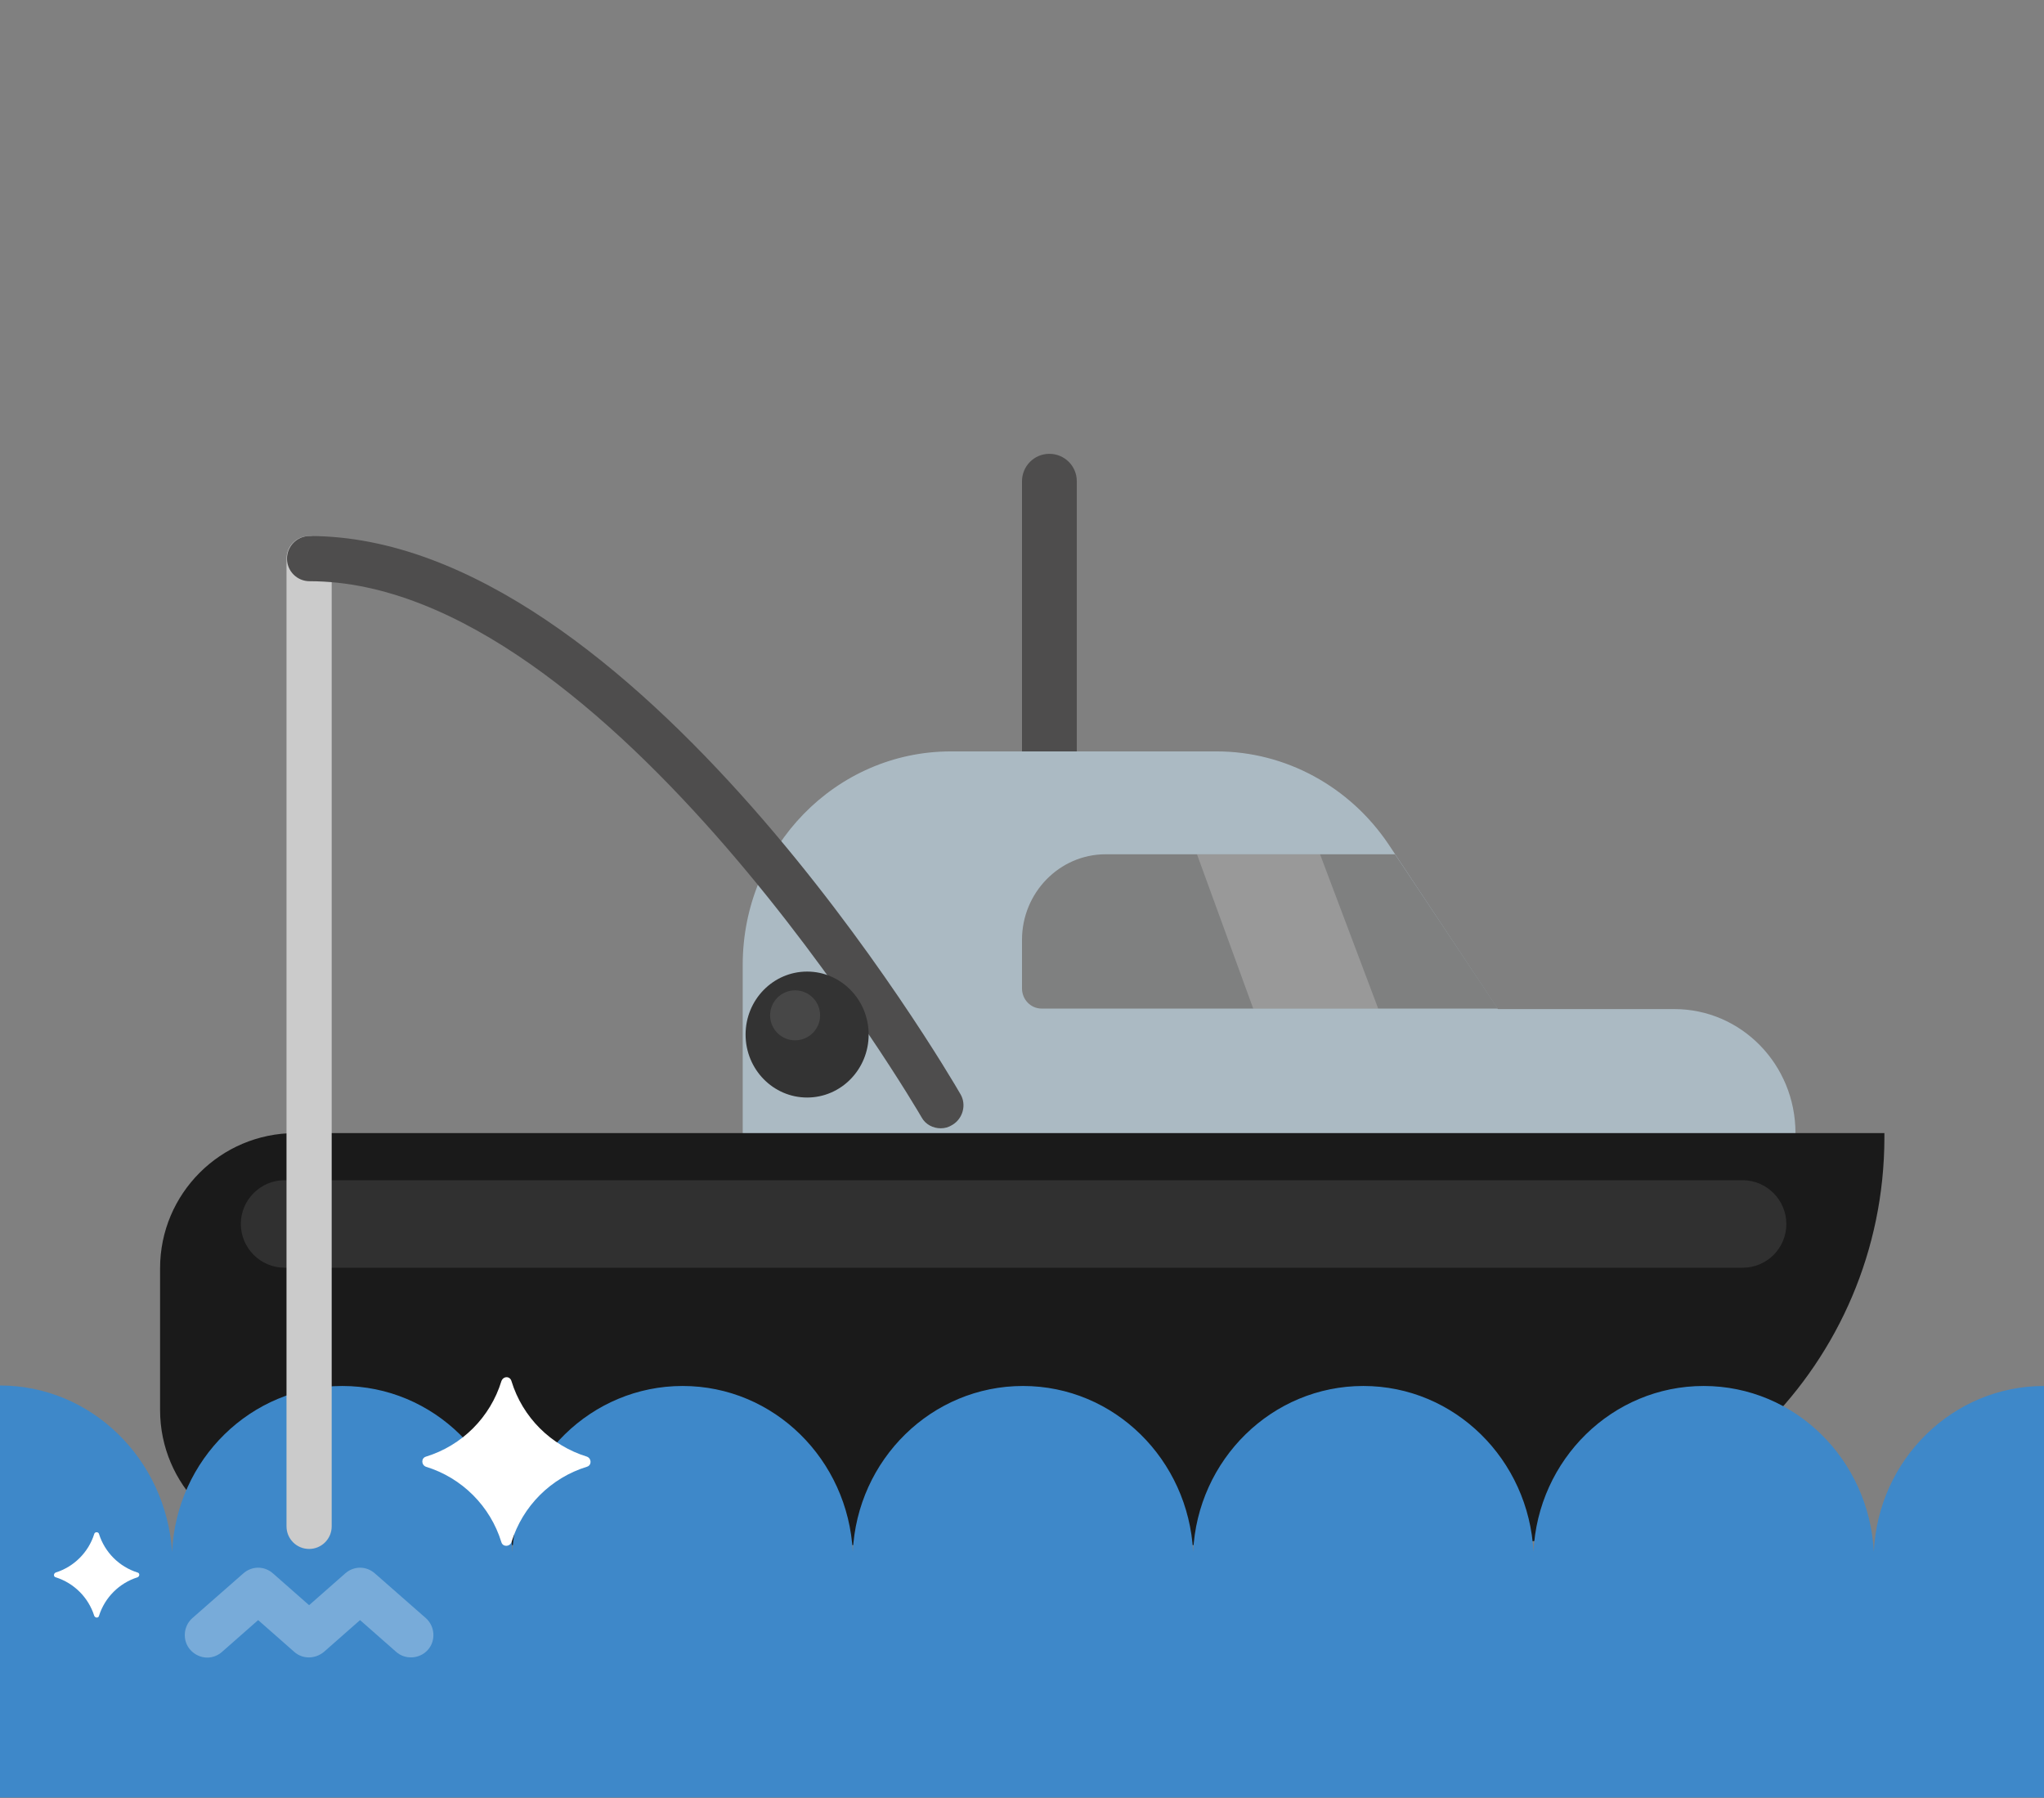 <?xml version="1.0" encoding="utf-8"?>
<!-- Generator: Adobe Illustrator 26.5.2, SVG Export Plug-In . SVG Version: 6.00 Build 0)  -->
<svg version="1.1" id="레이어_1" xmlns="http://www.w3.org/2000/svg" xmlns:xlink="http://www.w3.org/1999/xlink" x="0px"
	 y="0px" width="42.52px" height="37.4px" viewBox="0 0 42.52 37.4" style="enable-background:new 0 0 42.52 37.4;"
	 xml:space="preserve">
<rect x="0" y="0" width="42.52" height="37.4" fill="#808080" stroke="none"/>
<style type="text/css">
	.st0{fill:#4E4D4D;}
	.st1{fill:#ABBAC3;}
	.st2{fill:#1A1A1A;}
	.st3{opacity:0.1;fill:#FFFFFF;}
	.st4{fill:#7F8080;}
	.st5{fill:#3E88C9;}
	.st6{fill:#FFFFFF;}
	.st7{opacity:0.3;fill:#FFFFFF;}
	.st8{fill:#CBCBCB;}
	.st9{fill:#333333;}
	.st10{opacity:0.2;fill:#FFFFFF;}
	.st11{display:none;}
	.st12{display:inline;}
	.st13{fill:#F28F1B;}
	.st14{fill:#52607E;}
	.st15{fill:#F5B91B;}
	.st16{opacity:0.2;fill:#784B21;}
	.st17{fill:#0C0C0C;}
	.st18{fill:#8E9EB0;}
	.st19{opacity:0.4;fill:#52607E;}
	.st20{opacity:0.05;fill:#FFFFFF;}
	.st21{fill:none;stroke:#CBCBCB;stroke-width:0.559;stroke-linecap:round;stroke-linejoin:round;stroke-miterlimit:10;}
	.st22{display:inline;fill:#F5B91B;}
	.st23{display:inline;fill:#FFFFFF;}
	.st24{display:inline;fill:#1A1A1A;}
	.st25{display:inline;fill:#3E88C9;}
	.st26{display:inline;opacity:0.3;fill:#FFFFFF;}
	.st27{display:inline;fill:#F7BA7F;}
	.st28{display:inline;opacity:0.1;fill:#1A1A1A;}
	.st29{display:inline;fill:#333333;}
	.st30{display:inline;fill:#7F8080;}
	.st31{display:inline;fill:#794A21;}
	.st32{display:inline;fill:#CBCBCB;}
	.st33{display:inline;opacity:0.1;fill:#FFFFFF;}
	.st34{display:inline;fill:#ABBAC3;}
	.st35{display:inline;opacity:0.2;fill:#FFFFFF;}
	.st36{display:inline;fill:#8E9EB0;}
	.st37{display:inline;fill:#F6CC40;}
	.st38{display:inline;opacity:0.1;}
	.st39{display:inline;fill:#9AC1E2;}
	.st40{opacity:0.1;fill:#1A1A1A;}
	.st41{display:inline;opacity:0.2;}
</style>
<g>
	<path class="st0" d="M21.83,17.45L21.83,17.45c-0.31,0-0.57-0.25-0.57-0.57v-6.87c0-0.31,0.25-0.57,0.57-0.57h0
		c0.31,0,0.57,0.25,0.57,0.57v6.87C22.4,17.2,22.14,17.45,21.83,17.45z"/>
	<path class="st1" d="M37.35,23.57c0-1.43-1.13-2.58-2.52-2.58h-3.67l-2.27-3.42c-0.81-1.21-2.15-1.94-3.58-1.94h-5.53
		c-2.39,0-4.33,1.99-4.33,4.44v3.58c0,2.45,1.94,4.44,4.33,4.44h7.91c2.57,0,4.36-2.18,4.33-4.51H37.35z"/>
	<path class="st2" d="M30.72,32.14H6.14c-1.55,0-2.81-1.26-2.81-2.81v-2.95c0-1.55,1.26-2.81,2.81-2.81h33.06v0.1
		C39.19,28.35,35.4,32.14,30.72,32.14z"/>
	<path class="st3" d="M36.25,26.37H5.92c-0.5,0-0.91-0.41-0.91-0.91v0c0-0.5,0.41-0.91,0.91-0.91h30.33c0.5,0,0.91,0.41,0.91,0.91v0
		C37.16,25.97,36.75,26.37,36.25,26.37z"/>
	<path class="st4" d="M29.02,17.77H23c-0.96,0-1.74,0.8-1.74,1.78v1.01c0,0.23,0.18,0.42,0.41,0.42h9.49L29.02,17.77z"/>
	<path class="st5" d="M42.52,37.4v-8.57c-1.9,0-3.45,1.53-3.54,3.45c-0.1-1.92-1.64-3.45-3.54-3.45c-1.9,0-3.45,1.53-3.54,3.45
		c-0.1-1.92-1.64-3.45-3.54-3.45c-1.9,0-3.45,1.53-3.54,3.45c-0.1-1.92-1.64-3.45-3.54-3.45c-1.9,0-3.45,1.53-3.54,3.45
		c-0.1-1.92-1.64-3.45-3.54-3.45h0c-1.9,0-3.45,1.53-3.54,3.45c-0.1-1.92-1.64-3.45-3.54-3.45s-3.45,1.53-3.54,3.45
		C3.45,30.35,1.9,28.82,0,28.82h0v8.57H42.52z"/>
	<g>
		<path class="st6" d="M10.43,28.73c-0.23,0.75-0.82,1.34-1.57,1.57c-0.1,0.03-0.1,0.17,0,0.21c0.75,0.23,1.34,0.82,1.57,1.57
			c0.03,0.1,0.17,0.1,0.21,0c0.23-0.75,0.82-1.34,1.57-1.57c0.1-0.03,0.1-0.17,0-0.21c-0.75-0.23-1.34-0.82-1.57-1.57
			C10.61,28.62,10.47,28.62,10.43,28.73z"/>
		<path class="st6" d="M1.96,31.91c-0.12,0.38-0.42,0.68-0.8,0.8c-0.05,0.02-0.05,0.09,0,0.1c0.38,0.12,0.68,0.42,0.8,0.8
			c0.02,0.05,0.09,0.05,0.1,0c0.12-0.38,0.42-0.68,0.8-0.8c0.05-0.02,0.05-0.09,0-0.1c-0.38-0.12-0.68-0.42-0.8-0.8
			C2.05,31.86,1.97,31.86,1.96,31.91z"/>
	</g>
	<path class="st7" d="M8.86,33.66L7.8,32.73c-0.18-0.16-0.44-0.16-0.62,0l-0.75,0.66l-0.75-0.66c-0.18-0.16-0.44-0.16-0.62,0
		L4,33.66c-0.19,0.17-0.21,0.47-0.04,0.66c0.09,0.1,0.22,0.16,0.35,0.16c0.11,0,0.22-0.04,0.31-0.12l0.75-0.66l0.75,0.66
		c0.18,0.16,0.44,0.15,0.62,0l0.75-0.66l0.75,0.66c0.19,0.17,0.49,0.15,0.66-0.04C9.07,34.13,9.05,33.83,8.86,33.66z"/>
	<g>
		<path class="st8" d="M6.43,32.22c-0.26,0-0.47-0.21-0.47-0.47V11.62c0-0.26,0.21-0.47,0.47-0.47c0.26,0,0.47,0.21,0.47,0.47v20.13
			C6.9,32.01,6.69,32.22,6.43,32.22z"/>
	</g>
	<g>
		<path class="st0" d="M19.57,23.47c-0.16,0-0.32-0.08-0.4-0.23c-0.06-0.11-6.53-11.15-12.73-11.15c-0.26,0-0.47-0.21-0.47-0.47
			c0-0.26,0.21-0.47,0.47-0.47c6.74,0,13.27,11.14,13.54,11.61c0.13,0.22,0.05,0.51-0.17,0.64C19.73,23.45,19.65,23.47,19.57,23.47z
			"/>
	</g>
	<ellipse class="st9" cx="16.79" cy="21.52" rx="1.28" ry="1.31"/>
	<circle class="st3" cx="16.54" cy="21.12" r="0.52"/>
	<polygon class="st10" points="28.67,20.98 26.07,20.98 24.9,17.77 27.46,17.77 	"/>
</g>
<g class="st11">
	<g class="st12">
		<g>
			<ellipse transform="matrix(0.383 -0.924 0.924 0.383 -3.747 35.265)" class="st13" cx="24.51" cy="20.44" rx="3" ry="1.59"/>
			
				<ellipse transform="matrix(0.383 -0.924 0.924 0.383 -5.951 31.501)" class="st14" cx="20.59" cy="20.2" rx="2.15" ry="1.51"/>
			<path class="st15" d="M19.17,21.45c1.41-2.3,5.14-5.66,6.99-7.26c0.39-0.33,0.87-0.03,0.75,0.46c-0.59,2.38-1.89,7.23-3.3,9.53
				c-1.9,3.11-4.74,4.83-5.67,4.27S17.27,24.56,19.17,21.45z"/>
			<path class="st16" d="M26.91,14.64c0-0.01,0.02-0.08,0.02-0.09c-0.1-0.09-0.23-0.11-0.36-0.2c0,0-2.08,6.63-3.81,8.77
				c-1.73,2.14,1.72-1.19,2.66-3.22C26.06,17.97,26.59,15.94,26.91,14.64z"/>
			<path class="st15" d="M27.29,13.19c-1.1-0.67-1.94-1.57-2.46-2.53c-0.05-0.09-0.19-0.06-0.2,0.04c-0.07,1.43,0.63,2.85,1.94,3.65
				s2.89,0.77,4.14,0.07c0.09-0.05,0.06-0.2-0.05-0.2C29.57,14.2,28.38,13.86,27.29,13.19z"/>
			<path class="st1" d="M20.58,24.14c-0.77-0.47-1.64-0.66-2.45-0.59c-0.92,2.36-0.91,4.45-0.19,4.89s2.58-0.5,4.27-2.39
				C21.91,25.29,21.36,24.61,20.58,24.14z"/>
			<circle class="st6" cx="20.69" cy="25.81" r="0.63"/>
			<circle class="st17" cx="20.69" cy="25.81" r="0.45"/>
		</g>
		<g>
			
				<ellipse transform="matrix(0.915 -0.404 0.404 0.915 -7.391 9.078)" class="st14" cx="17.82" cy="22.06" rx="1.59" ry="3"/>
			
				<ellipse transform="matrix(0.915 -0.404 0.404 0.915 -6.067 10.011)" class="st14" cx="20.7" cy="19.39" rx="1.51" ry="2.15"/>
			<path class="st18" d="M20.78,17.5c0.69,2.6,0.55,7.62,0.43,10.07c-0.03,0.51-0.58,0.66-0.85,0.23c-1.32-2.07-3.92-6.36-4.61-8.96
				c-0.93-3.52-0.22-6.77,0.83-7.05C17.63,11.51,19.85,13.98,20.78,17.5z"/>
			<path class="st18" d="M21.15,29.07c1.25-0.33,2.48-0.32,3.52-0.03c0.1,0.03,0.18-0.1,0.11-0.17c-0.99-1.04-2.5-1.52-3.98-1.12
				s-2.56,1.56-2.9,2.95c-0.03,0.1,0.1,0.18,0.18,0.1C18.84,30.02,19.9,29.4,21.15,29.07z"/>
			<path class="st1" d="M17.87,16.66c0.88-0.23,1.61-0.73,2.12-1.36c-1.08-2.29-2.59-3.73-3.41-3.52C15.76,12,15.15,14,15.35,16.53
				C16.11,16.83,16.99,16.9,17.87,16.66z"/>
			<circle class="st6" cx="16.57" cy="15.59" r="0.63"/>
			<circle class="st17" cx="16.57" cy="15.59" r="0.45"/>
			<path class="st19" d="M17.87,16.66c-0.88,0.23-1.76,0.16-2.51-0.14c-0.05-0.68-0.05-1.33,0-1.91l0,0
				c-0.09,0.97-0.04,2.12,0.19,3.34c3.38-0.27,4.44-2.65,4.44-2.65C19.48,15.94,18.74,16.43,17.87,16.66z"/>
		</g>
		<path class="st2" d="M27.24,20.72H15.04l0.66,9.71h0c0.03,0.43,2.45,0.78,5.43,0.78c2.99,0,5.41-0.35,5.43-0.78h0L27.24,20.72z"/>
		<path class="st20" d="M23.52,20.72h-0.56c-0.04,0.83-0.2,1.7-0.49,2.54c-0.51,1.52-1.34,2.84-2.35,3.69
			c-0.96,0.82-1.96,1.12-2.81,0.83c-0.85-0.28-1.46-1.12-1.74-2.36c-0.28-1.29-0.16-2.83,0.35-4.36c0.05-0.14-0.03-0.3-0.17-0.35
			h-0.19c-0.08,0.03-0.15,0.09-0.17,0.17c-0.11,0.34-0.2,0.67-0.28,1.01l0.33,4.83c0.39,0.79,0.97,1.34,1.69,1.58
			c0.27,0.09,0.55,0.13,0.83,0.13c0.82,0,1.69-0.37,2.51-1.07c1.08-0.92,1.97-2.32,2.51-3.94C23.31,22.53,23.48,21.6,23.52,20.72z"
			/>
		<path class="st3" d="M17.91,21.01l-1.97,0l0.64,9.42h0c0.03,0.43,2.45,0.78,5.43,0.78c0.29,0,0.56,0,0.84-0.01v-0.75
			C22.85,25.32,17.91,21.01,17.91,21.01z"/>
		<path class="st4" d="M27.44,21.01H14.56c-0.16,0-0.28-0.13-0.28-0.28v-0.87c0-0.16,0.13-0.28,0.28-0.28h12.88
			c0.16,0,0.28,0.13,0.28,0.28v0.87C27.72,20.88,27.6,21.01,27.44,21.01z"/>
		<path class="st21" d="M22.76,20.29c-0.08,0.97-0.35,2.03-0.83,3.08c-1.41,3.12-4.08,4.97-5.95,4.12s-2.25-4.07-0.84-7.19"/>
		<rect x="17.14" y="19.57" class="st10" width="2.77" height="1.44"/>
	</g>
	<path class="st22" d="M25.56,23.85c-0.09,0.3-0.32,0.53-0.62,0.62c-0.04,0.01-0.04,0.07,0,0.08c0.3,0.09,0.53,0.32,0.62,0.62
		c0.01,0.04,0.07,0.04,0.08,0c0.09-0.3,0.32-0.53,0.62-0.62c0.04-0.01,0.04-0.07,0-0.08c-0.3-0.09-0.53-0.32-0.62-0.62
		C25.63,23.81,25.58,23.81,25.56,23.85z"/>
	<path class="st22" d="M22.44,25.26c-0.14,0.45-0.49,0.8-0.94,0.94c-0.06,0.02-0.06,0.1,0,0.12c0.45,0.14,0.8,0.49,0.94,0.94
		c0.02,0.06,0.1,0.06,0.12,0c0.14-0.45,0.49-0.8,0.94-0.94c0.06-0.02,0.06-0.1,0-0.12c-0.45-0.14-0.8-0.49-0.94-0.94
		C22.54,25.2,22.46,25.2,22.44,25.26z"/>
	<path class="st23" d="M24.6,26.97c-0.07,0.23-0.25,0.41-0.48,0.48c-0.03,0.01-0.03,0.05,0,0.06c0.23,0.07,0.41,0.25,0.48,0.48
		c0.01,0.03,0.05,0.03,0.06,0c0.07-0.23,0.25-0.41,0.48-0.48c0.03-0.01,0.03-0.05,0-0.06c-0.23-0.07-0.41-0.25-0.48-0.48
		C24.65,26.94,24.6,26.94,24.6,26.97z"/>
</g>
<g class="st11">
	<path class="st24" d="M16.57,24.22H14.8c-0.91,0-1.64-0.74-1.64-1.64v-4.62c0-0.91,0.74-1.64,1.64-1.64h1.78
		c0.91,0,1.64,0.74,1.64,1.64v4.62C18.22,23.49,17.48,24.22,16.57,24.22z"/>
	<g class="st12">
		<path class="st4" d="M13.15,17.96v1.15c0,0.01,0,0.02,0,0.03h1.64v-2.82C13.89,16.32,13.15,17.05,13.15,17.96z"/>
		<path class="st4" d="M16.57,16.32v7.91h1.64c0-0.01,0-5.1,0-5.11v-1.15C18.22,17.05,17.48,16.32,16.57,16.32z"/>
	</g>
	<g class="st12">
		<path class="st2" d="M15.11,27.93h12.3c1.96,0,3.62-1.26,4.22-3.01H10.89C11.49,26.67,13.15,27.93,15.11,27.93z"/>
		<path class="st1" d="M31.89,22.03c0-0.31-0.03-0.61-0.09-0.9c-0.35,1.52-1.72,2.66-3.35,2.66H14.07c-1.63,0-3-1.14-3.35-2.66
			c-0.06,0.29-0.09,0.59-0.09,0.9v1.42c0,0.51,0.09,1.01,0.25,1.47h20.75c0.16-0.46,0.25-0.95,0.25-1.47V22.03z"/>
		<path class="st3" d="M30.23,25.79H12.19c-0.13,0-0.23-0.1-0.23-0.23l0,0c0-0.13,0.1-0.23,0.23-0.23h18.04
			c0.13,0,0.23,0.1,0.23,0.23l0,0C30.47,25.69,30.36,25.79,30.23,25.79z"/>
	</g>
	<path class="st25" d="M33.52,31.21v-5.13c-1.1,0-1.99,0.86-2.04,1.94c-0.05-1.08-0.95-1.94-2.04-1.94c-1.1,0-1.99,0.86-2.04,1.94
		c-0.06-1.08-0.95-1.94-2.04-1.94c-1.1,0-1.99,0.86-2.04,1.94c-0.06-1.08-0.95-1.94-2.04-1.94c-1.1,0-1.99,0.86-2.04,1.94
		c-0.06-1.08-0.95-1.94-2.04-1.94h0c-1.1,0-1.99,0.86-2.04,1.94c-0.06-1.08-0.95-1.94-2.04-1.94s-1.99,0.86-2.04,1.94
		c-0.06-1.08-0.95-1.94-2.04-1.94h0v5.13H33.52z"/>
	<path class="st23" d="M23.4,26.02c0.14,0.45,0.49,0.8,0.94,0.94c0.06,0.02,0.06,0.1,0,0.12c-0.45,0.14-0.8,0.49-0.94,0.94
		c-0.02,0.06-0.1,0.06-0.12,0c-0.14-0.45-0.49-0.8-0.94-0.94c-0.06-0.02-0.06-0.1,0-0.12c0.45-0.14,0.8-0.49,0.94-0.94
		C23.29,25.96,23.38,25.96,23.4,26.02z"/>
	<path class="st23" d="M28.47,27.92c0.07,0.23,0.25,0.41,0.48,0.48c0.03,0.01,0.03,0.05,0,0.06c-0.23,0.07-0.41,0.25-0.48,0.48
		c-0.01,0.03-0.05,0.03-0.06,0c-0.07-0.23-0.25-0.41-0.48-0.48c-0.03-0.01-0.03-0.05,0-0.06c0.23-0.07,0.41-0.25,0.48-0.48
		C28.42,27.89,28.46,27.89,28.47,27.92z"/>
	<path class="st26" d="M26.97,28.97l-0.64-0.56c-0.11-0.09-0.26-0.09-0.37,0l-0.45,0.4l-0.45-0.4c-0.11-0.09-0.26-0.09-0.37,0
		l-0.64,0.56c-0.12,0.1-0.13,0.28-0.03,0.39c0.06,0.06,0.13,0.09,0.21,0.09c0.07,0,0.13-0.02,0.18-0.07l0.45-0.4l0.45,0.4
		c0.11,0.09,0.26,0.09,0.37,0l0.45-0.4l0.45,0.4c0.12,0.1,0.29,0.09,0.39-0.02C27.1,29.25,27.09,29.07,26.97,28.97z"/>
	<g class="st12">
		<path class="st8" d="M25.52,28.22c-0.15,0-0.28-0.13-0.28-0.28V15.89c0-0.15,0.13-0.28,0.28-0.28c0.15,0,0.28,0.13,0.28,0.28
			v12.06C25.8,28.1,25.67,28.22,25.52,28.22z"/>
	</g>
	<path class="st27" d="M18.79,20.17h-0.57h-0.16H14.8v-1.03h-1.64v2.45h5.07v-0.02c0.51-0.08,0.9-0.51,0.9-1.04V20.5
		C19.12,20.32,18.97,20.17,18.79,20.17z"/>
	<g class="st12">
		<path class="st0" d="M17.94,22.64c-0.05,0-0.1-0.01-0.14-0.04c-0.13-0.08-0.18-0.25-0.1-0.38c0.16-0.27,3.93-6.54,7.82-6.54
			c0.15,0,0.28,0.13,0.28,0.28c0,0.15-0.13,0.28-0.28,0.28c-3.57,0-7.3,6.21-7.34,6.27C18.13,22.59,18.04,22.64,17.94,22.64z"/>
	</g>
	<path class="st28" d="M19.1,20.67c0.01-0.05,0.01-0.09,0.01-0.14V20.5c0-0.18-0.15-0.33-0.33-0.33h-0.03
		c-0.51,0.72-0.83,1.25-0.87,1.32c-0.02,0.03-0.03,0.06-0.03,0.1h0.36v-0.02c0.13-0.02,0.25-0.06,0.36-0.13
		C18.71,21.25,18.88,20.99,19.1,20.67z"/>
	<circle class="st29" cx="19.55" cy="21.53" r="0.74"/>
	<rect x="14.8" y="15.68" class="st27" width="1.78" height="0.64"/>
	<path class="st27" d="M16.81,15.68H14.8v-2.97c0-0.63,0.51-1.15,1.15-1.15h0.86c0.63,0,1.15,0.51,1.15,1.15v1.82
		C17.96,15.16,17.44,15.68,16.81,15.68z"/>
	<path class="st28" d="M16.57,15.68c0,0-0.92,0-0.92-0.85h-0.54l0.77,1.49h0.68V15.68z"/>
	<path class="st30" d="M18.43,13.2H14.8v-0.56c0-0.73,0.59-1.32,1.32-1.32h0.99c0.73,0,1.32,0.59,1.32,1.32V13.2z"/>
	<path class="st31" d="M15.61,13.2H14.8v1.22c0,0.23,0.18,0.41,0.41,0.41h0c0.22,0,0.41-0.18,0.41-0.41V13.2z"/>
	<path class="st31" d="M16.06,14.42L16.06,14.42c0-0.23-0.18-0.41-0.41-0.41h-0.45c-0.23,0-0.41,0.18-0.41,0.41l0,0
		c0,0.23,0.18,0.41,0.41,0.41h0.45C15.88,14.83,16.06,14.65,16.06,14.42z"/>
	<path class="st28" d="M18.36,13.2h-2.75v0c0-0.52,0.42-0.94,0.94-0.94h0.87C17.94,12.26,18.36,12.68,18.36,13.2L18.36,13.2z"/>
	<path class="st32" d="M18.73,13.2h-2.75v0c0-0.52,0.42-0.94,0.94-0.94h0.87C18.31,12.26,18.73,12.68,18.73,13.2L18.73,13.2z"/>
	<circle class="st33" cx="19.69" cy="21.36" r="0.31"/>
	<rect x="14.78" y="13.2" class="st28" width="3.17" height="0.28"/>
	<path class="st33" d="M17.67,19.32h-0.54c-0.1,0-0.19-0.08-0.19-0.19v-0.97h0.91v0.97C17.85,19.23,17.77,19.32,17.67,19.32z"/>
</g>
<g class="st11">
	<g class="st12">
		<rect x="10.05" y="27.65" class="st5" width="22.42" height="3.56"/>
		<path class="st9" d="M32.47,27.65H10.05l0,0c0-0.36,0.29-0.65,0.65-0.65h21.12C32.18,27,32.47,27.29,32.47,27.65L32.47,27.65z"/>
		<path class="st6" d="M22.23,28.16c0.14,0.45,0.49,0.8,0.94,0.94c0.06,0.02,0.06,0.1,0,0.12c-0.45,0.14-0.8,0.49-0.94,0.94
			c-0.02,0.06-0.1,0.06-0.12,0c-0.14-0.45-0.49-0.8-0.94-0.94c-0.06-0.02-0.06-0.1,0-0.12c0.45-0.14,0.8-0.49,0.94-0.94
			C22.12,28.09,22.21,28.09,22.23,28.16z"/>
		<path class="st6" d="M28.05,29.02c0.07,0.23,0.25,0.41,0.48,0.48c0.03,0.01,0.03,0.05,0,0.06c-0.23,0.07-0.41,0.25-0.48,0.48
			c-0.01,0.03-0.05,0.03-0.06,0c-0.07-0.23-0.25-0.41-0.48-0.48c-0.03-0.01-0.03-0.05,0-0.06c0.23-0.07,0.41-0.25,0.48-0.48
			C27.99,28.99,28.04,28.99,28.05,29.02z"/>
		<path class="st7" d="M26.55,30.07l-0.64-0.56c-0.11-0.09-0.26-0.09-0.37,0l-0.45,0.4l-0.45-0.4c-0.11-0.09-0.26-0.09-0.37,0
			l-0.64,0.56c-0.12,0.1-0.13,0.28-0.03,0.39c0.06,0.06,0.13,0.09,0.21,0.09c0.07,0,0.13-0.02,0.18-0.07l0.45-0.4l0.45,0.4
			c0.11,0.09,0.26,0.09,0.37,0l0.45-0.4l0.45,0.4c0.12,0.1,0.29,0.09,0.39-0.02C26.68,30.35,26.66,30.17,26.55,30.07z"/>
		<path class="st1" d="M21.12,16.29h10.02v-1.27c0-2.21-1.79-4-4-4h-6.02V16.29z"/>
		<path class="st1" d="M21.12,16.29h-5.15v-1.27c0-2.21,1.79-4,4-4h1.15V16.29z"/>
		<rect x="11.1" y="16.29" class="st2" width="0.79" height="10.71"/>
		<rect x="30.35" y="16.29" class="st2" width="0.79" height="10.71"/>
		<rect x="19.43" y="23.6" class="st15" width="3.67" height="0.61"/>
		<path class="st1" d="M22.29,26.86l-2.33-2.33c-0.07-0.07-0.07-0.19,0-0.27l0,0c0.07-0.07,0.19-0.07,0.27,0l2.33,2.33
			c0.07,0.07,0.07,0.19,0,0.27l0,0C22.48,26.94,22.36,26.94,22.29,26.86z"/>
		<path class="st1" d="M20.23,26.86l2.33-2.33c0.07-0.07,0.07-0.19,0-0.27l0,0c-0.07-0.07-0.19-0.07-0.27,0l-2.33,2.33
			c-0.07,0.07-0.07,0.19,0,0.27l0,0C20.04,26.94,20.16,26.94,20.23,26.86z"/>
		<g>
			<g>
				<path class="st8" d="M25.21,29.22c-0.15,0-0.28-0.13-0.28-0.28V18.9c0-0.15,0.13-0.28,0.28-0.28c0.15,0,0.28,0.13,0.28,0.28
					v10.04C25.48,29.09,25.36,29.22,25.21,29.22z"/>
			</g>
			<g>
				<path class="st0" d="M16,27.04c-0.05,0-0.1-0.01-0.14-0.04c-0.13-0.08-0.18-0.25-0.1-0.38c0.01-0.02,1.19-1.99,2.91-3.93
					c2.35-2.64,4.54-3.98,6.53-3.98c0.15,0,0.28,0.13,0.28,0.28s-0.13,0.28-0.28,0.28c-4.37,0-8.91,7.56-8.96,7.64
					C16.19,26.99,16.1,27.04,16,27.04z"/>
			</g>
			<g>
				<circle class="st9" cx="17.95" cy="25.75" r="0.9"/>
			</g>
		</g>
		<circle class="st3" cx="18.15" cy="25.44" r="0.31"/>
		<path class="st2" d="M19.97,11.02H15.8c-2.6,0-4.7,2.1-4.7,4.7v0.58h4.87v-1.27C15.97,12.81,17.76,11.02,19.97,11.02z"/>
		<rect x="21.12" y="11.02" class="st2" width="4.87" height="5.27"/>
		<path class="st10" d="M11.1,15.72v0.58h20.05v-1.27c0-0.52-0.1-1.02-0.28-1.47H11.63C11.29,14.2,11.1,14.93,11.1,15.72z"/>
	</g>
	<path class="st23" d="M22.23,28.16c0.14,0.45,0.49,0.8,0.94,0.94c0.06,0.02,0.06,0.1,0,0.12c-0.45,0.14-0.8,0.49-0.94,0.94
		c-0.02,0.06-0.1,0.06-0.12,0c-0.14-0.45-0.49-0.8-0.94-0.94c-0.06-0.02-0.06-0.1,0-0.12c0.45-0.14,0.8-0.49,0.94-0.94
		C22.12,28.09,22.21,28.09,22.23,28.16z"/>
	<path class="st23" d="M28.05,29.02c0.07,0.23,0.25,0.41,0.48,0.48c0.03,0.01,0.03,0.05,0,0.06c-0.23,0.07-0.41,0.25-0.48,0.48
		c-0.01,0.03-0.05,0.03-0.06,0c-0.07-0.23-0.25-0.41-0.48-0.48c-0.03-0.01-0.03-0.05,0-0.06c0.23-0.07,0.41-0.25,0.48-0.48
		C27.99,28.99,28.04,28.99,28.05,29.02z"/>
</g>
<g class="st11">
	<circle class="st24" cx="29.49" cy="29.54" r="1.67"/>
	<path class="st25" d="M24.38,29.76H9v-9.11c0-2.66,2.15-4.81,4.81-4.81h10.57V29.76z"/>
	<rect x="20.13" y="15.84" class="st24" width="4.24" height="13.92"/>
	<path class="st24" d="M24.38,22.8H9v-2.15c0-2.66,2.15-4.81,4.81-4.81h10.57V22.8z"/>
	<path class="st24" d="M32.09,29.76h-7.71V15.84h6.28c0.79,0,1.44,0.64,1.44,1.44V29.76z"/>
	<polygon class="st24" points="32.83,29.76 32.09,29.76 32.09,25.74 32.83,26.7 	"/>
	<path class="st34" d="M24.38,17.71h-1.45c-0.69,0-1.24,0.56-1.24,1.24v4.93c0,0.69,0.56,1.24,1.24,1.24h1.45h7.71v-7.41H24.38z"/>
	<path class="st28" d="M24.38,17.71h-1.45c-0.69,0-1.24,0.56-1.24,1.24v4.93c0,0.69,0.56,1.24,1.24,1.24h1.45V17.71z"/>
	<circle class="st23" cx="25.98" cy="28.47" r="0.62"/>
	<circle class="st23" cx="31.7" cy="28.47" r="0.62"/>
	<rect x="27.54" y="28.32" class="st23" width="2.6" height="0.67"/>
	<path class="st24" d="M32.89,17.38h-0.8v0.32h0.76c0.21,0,0.37,0.17,0.37,0.37v0.59h-1.13v2.28h1.43v-2.94
		C33.52,17.66,33.24,17.38,32.89,17.38z"/>
	<path class="st24" d="M23.58,17.38h0.8v0.32h-0.76c-0.21,0-0.37,0.17-0.37,0.37v0.59h1.13v2.28h-1.43v-2.94
		C22.95,17.66,23.23,17.38,23.58,17.38z"/>
	<g class="st12">
		<path class="st1" d="M19.38,17.71H10c-0.63,0.81-1,1.83-1,2.94v2.15h11.13v-4.33C20.13,18.05,19.79,17.71,19.38,17.71z"/>
	</g>
	<rect x="10.75" y="17.71" class="st24" width="0.3" height="5.09"/>
	<rect x="15.3" y="17.71" class="st24" width="0.3" height="5.09"/>
	<g class="st12">
		<path class="st2" d="M18.2,26.85c-1.03,0-1.88-0.81-1.93-1.83c-0.05,1.02-0.89,1.83-1.93,1.83c-1.03,0-1.88-0.81-1.93-1.83
			c-0.05,1.02-0.89,1.83-1.93,1.83h0c-0.6,0-1.13-0.27-1.49-0.7V22.8h11.13v2.22C20.08,26.04,19.24,26.85,18.2,26.85z"/>
	</g>
	<polygon class="st24" points="31.47,24.14 26.76,24.14 26.76,24.14 26.76,24.14 26.13,25.26 26.38,25.42 26.93,24.44 31.47,24.44 	
		"/>
	<circle class="st24" cx="21.07" cy="29.54" r="1.67"/>
	<circle class="st23" cx="21.07" cy="29.54" r="0.94"/>
	<circle class="st30" cx="21.07" cy="29.54" r="0.53"/>
	<circle class="st24" cx="12.96" cy="29.54" r="1.67"/>
	<circle class="st23" cx="12.96" cy="29.54" r="0.94"/>
	<circle class="st30" cx="12.96" cy="29.54" r="0.53"/>
	<g class="st12">
		
			<ellipse transform="matrix(0.828 -0.56 0.56 0.828 -11.544 13.158)" class="st14" cx="15.7" cy="25.42" rx="0.74" ry="0.39"/>
		
			<ellipse transform="matrix(0.828 -0.56 0.56 0.828 -11.736 13.69)" class="st14" cx="16.48" cy="26" rx="0.53" ry="0.37"/>
		<path class="st18" d="M16.94,25.94c-0.6,0.28-1.82,0.47-2.42,0.54c-0.12,0.02-0.18-0.11-0.09-0.2c0.44-0.41,1.37-1.23,1.97-1.51
			c0.81-0.38,1.63-0.35,1.74-0.11C18.25,24.91,17.75,25.56,16.94,25.94z"/>
		<path class="st18" d="M14.15,26.53c0.13,0.29,0.19,0.59,0.16,0.85c0,0.03,0.03,0.04,0.05,0.02c0.21-0.29,0.26-0.67,0.1-1.01
			c-0.16-0.34-0.49-0.55-0.84-0.57c-0.03,0-0.04,0.03-0.02,0.05C13.82,26.01,14.02,26.24,14.15,26.53z"/>
		<path class="st1" d="M17.01,25.19c0.09,0.2,0.25,0.36,0.42,0.45c0.51-0.36,0.79-0.79,0.7-0.98c-0.09-0.19-0.6-0.25-1.2-0.09
			C16.9,24.77,16.92,24.99,17.01,25.19z"/>
		<circle class="st6" cx="17.22" cy="24.83" r="0.16"/>
		<circle class="st17" cx="17.22" cy="24.83" r="0.11"/>
		<path class="st19" d="M17.01,25.19c-0.09-0.2-0.12-0.42-0.08-0.61c0.16-0.04,0.32-0.07,0.46-0.08l0,0
			c-0.24,0.02-0.52,0.08-0.8,0.19c0.21,0.81,0.84,0.96,0.84,0.96C17.26,25.55,17.11,25.4,17.01,25.19z"/>
	</g>
	<path class="st25" d="M15.73,24.57c0,0-0.14-0.73-0.8-0.61c-0.66,0.12-0.32,0.52-0.09,0.43S15.57,24.2,15.73,24.57z"/>
	<path class="st33" d="M31.34,26.72h-6.02c-0.15,0-0.26-0.12-0.26-0.26V26c0-0.15,0.12-0.26,0.26-0.26h6.02
		c0.15,0,0.26,0.12,0.26,0.26v0.46C31.6,26.61,31.49,26.72,31.34,26.72z"/>
	<rect x="9" y="28.32" class="st28" width="1.2" height="1.44"/>
	<rect x="15.3" y="28.32" class="st28" width="3.11" height="1.44"/>
	<polygon class="st35" points="30.08,25.12 27.58,25.12 26.89,17.71 29.35,17.71 	"/>
	<polygon class="st35" points="14.28,22.8 12.72,22.8 12.02,17.71 13.56,17.71 	"/>
</g>
<g class="st11">
	<path class="st24" d="M17.43,30.46h-0.79c-0.14,0-0.25-0.12-0.25-0.26l0.4-12.92c0-0.14,0.11-0.24,0.25-0.24h0
		c0.14,0,0.25,0.11,0.25,0.24l0.4,12.92C17.69,30.34,17.57,30.46,17.43,30.46z"/>
	<path class="st25" d="M17.52,17.33c-0.56-1.53-2.65-2.18-4.68-1.44c-2.02,0.74-3.21,2.58-2.66,4.11L17.52,17.33z"/>
	<path class="st25" d="M16.55,17.33c0.56-1.53,2.65-2.18,4.68-1.44c2.02,0.74,3.21,2.58,2.66,4.11L16.55,17.33z"/>
	<path class="st28" d="M17.04,16.54c-0.01,0.22,0.01,0.45,0.07,0.67l4.47-1.18c-0.11-0.05-0.23-0.1-0.35-0.14
		C19.6,15.3,17.92,15.6,17.04,16.54z"/>
	<path class="st25" d="M17.11,16.82c-0.76-1.44,0.18-3.43,2.09-4.43s4.07-0.64,4.83,0.81L17.11,16.82z"/>
	<path class="st28" d="M12.84,15.89c-0.12,0.04-0.24,0.09-0.35,0.14l4.56,1.18c0.05-0.19,0.07-0.37,0.07-0.56
		C16.27,15.63,14.53,15.28,12.84,15.89z"/>
	<path class="st25" d="M16.86,16.82c0.76-1.44-0.18-3.43-2.09-4.43s-4.07-0.64-4.83,0.81L16.86,16.82z"/>
	<circle class="st36" cx="17.87" cy="17.8" r="0.84"/>
	<path class="st28" d="M17.04,17.8c0,0.12,0.03,0.23,0.07,0.33c0.01,0,0.01,0,0.02,0c0.46,0,0.84-0.37,0.84-0.84
		c0-0.12-0.03-0.23-0.07-0.33c-0.01,0-0.01,0-0.02,0C17.41,16.96,17.04,17.34,17.04,17.8z"/>
	<circle class="st34" cx="16.85" cy="16.96" r="0.84"/>
	<path class="st22" d="M32.44,17.5l-0.55-0.55c-0.11-0.11-0.18-0.26-0.18-0.42v-0.78c0-0.25-0.21-0.46-0.46-0.46h-0.78
		c-0.16,0-0.31-0.06-0.42-0.18l-0.55-0.55c-0.18-0.18-0.47-0.18-0.65,0l-0.55,0.55c-0.11,0.11-0.26,0.18-0.42,0.18h-0.78
		c-0.25,0-0.46,0.21-0.46,0.46v0.78c0,0.16-0.06,0.31-0.18,0.42l-0.55,0.55c-0.18,0.18-0.18,0.47,0,0.65l0.55,0.55
		c0.11,0.11,0.18,0.26,0.18,0.42v0.78c0,0.25,0.21,0.46,0.46,0.46h0.78c0.16,0,0.31,0.06,0.42,0.18l0.55,0.55
		c0.18,0.18,0.47,0.18,0.65,0l0.55-0.55c0.11-0.11,0.26-0.18,0.42-0.18h0.78c0.25,0,0.46-0.21,0.46-0.46v-0.78
		c0-0.16,0.06-0.31,0.18-0.42l0.55-0.55C32.62,17.97,32.62,17.68,32.44,17.5z"/>
	<circle class="st37" cx="29.16" cy="17.82" r="2.26"/>
	<polygon class="st24" points="15.58,27.59 15.58,30.46 29.92,30.46 29.92,27.59 22.75,18.56 	"/>
	<polygon class="st34" points="18.78,30.46 22.76,24.04 26.72,30.46 	"/>
	<polygon class="st28" points="20.03,30.46 22.76,24.04 25.47,30.46 	"/>
	<polygon class="st30" points="20.82,30.46 22.76,24.04 24.68,30.46 	"/>
	<rect x="14.67" y="30.46" class="st24" width="16.15" height="0.75"/>
	<path class="st33" d="M23.91,24.04h-2.33c-0.2,0-0.36-0.16-0.36-0.36v-0.09c0-0.2,0.16-0.36,0.36-0.36h2.33
		c0.2,0,0.36,0.16,0.36,0.36v0.09C24.27,23.88,24.11,24.04,23.91,24.04z"/>
</g>
<g class="st11">
	<path class="st24" d="M21.64,13.21l0.39,0.23c0.28,0.16,0.59,0.24,0.91,0.24h0.45c0.65,0,1.25,0.35,1.57,0.91l0.23,0.39
		c0.16,0.28,0.39,0.51,0.67,0.67l0.39,0.23c0.56,0.32,0.91,0.92,0.91,1.57v0.45c0,0.32,0.08,0.63,0.24,0.91l0.23,0.39
		c0.32,0.56,0.32,1.26,0,1.82l-0.23,0.39c-0.16,0.28-0.24,0.59-0.24,0.91v0.45c0,0.65-0.35,1.25-0.91,1.57l-0.39,0.23
		c-0.28,0.16-0.51,0.39-0.67,0.67l-0.23,0.39c-0.32,0.56-0.92,0.91-1.57,0.91h-0.45c-0.32,0-0.63,0.08-0.91,0.24l-0.39,0.23
		c-0.56,0.32-1.26,0.32-1.82,0l-0.39-0.23c-0.28-0.16-0.59-0.24-0.91-0.24h-0.45c-0.65,0-1.25-0.35-1.57-0.91l-0.23-0.39
		c-0.16-0.28-0.39-0.51-0.67-0.67l-0.39-0.23c-0.56-0.32-0.91-0.92-0.91-1.57v-0.45c0-0.32-0.08-0.63-0.24-0.91l-0.23-0.39
		c-0.32-0.56-0.32-1.26,0-1.82l0.23-0.39c0.16-0.28,0.24-0.59,0.24-0.91v-0.45c0-0.65,0.35-1.25,0.91-1.57l0.39-0.23
		c0.28-0.16,0.51-0.39,0.67-0.67l0.23-0.39c0.32-0.56,0.92-0.91,1.57-0.91h0.45c0.32,0,0.63-0.08,0.91-0.24l0.39-0.23
		C20.39,12.88,21.08,12.88,21.64,13.21z"/>
	<path class="st34" d="M21.43,14.83l0.3,0.17c0.21,0.12,0.45,0.19,0.7,0.19h0.35c0.5,0,0.96,0.27,1.21,0.7l0.17,0.3
		c0.12,0.21,0.3,0.39,0.51,0.51l0.3,0.17c0.43,0.25,0.7,0.71,0.7,1.21v0.35c0,0.24,0.06,0.48,0.19,0.7l0.17,0.3
		c0.25,0.43,0.25,0.96,0,1.39l-0.17,0.3c-0.12,0.21-0.19,0.45-0.19,0.7v0.35c0,0.5-0.27,0.96-0.7,1.21l-0.3,0.17
		c-0.21,0.12-0.39,0.3-0.51,0.51l-0.17,0.3c-0.25,0.43-0.71,1.19-1.21,1.19h-0.35c-0.24,0-0.48-0.43-0.7-0.31l-0.3,0.17
		c-0.43,0.25-0.96,0.25-1.39,0l-0.3-0.17c-0.21-0.12-0.45,0.31-0.7,0.31h-0.35c-0.5,0-0.96-0.76-1.21-1.19l-0.17-0.3
		c-0.12-0.21-0.3-0.39-0.51-0.51l-0.3-0.17c-0.43-0.25-0.7-0.71-0.7-1.21v-0.35c0-0.24-0.06-0.48-0.19-0.7l-0.17-0.3
		c-0.25-0.43-0.25-0.96,0-1.39l0.17-0.3c0.12-0.21,0.19-0.45,0.19-0.7v-0.35c0-0.5,0.27-0.96,0.7-1.21l0.3-0.17
		c0.21-0.12,0.39-0.3,0.51-0.51l0.17-0.3c0.25-0.43,0.71-0.7,1.21-0.7h0.35c0.24,0,0.48-0.06,0.7-0.19l0.3-0.17
		C20.47,14.58,21,14.58,21.43,14.83z"/>
	<g class="st12">
		<path class="st2" d="M20.73,28.53c-3.97,0-7.23-0.7-7.57-1.58c0.91,2.45,3.95,4.26,7.57,4.26c3.62,0,6.66-1.8,7.57-4.26
			C27.96,27.84,24.7,28.53,20.73,28.53z"/>
	</g>
	<g class="st38">
		<path class="st6" d="M20.74,29.26c-1.29,0-2.43-0.11-3.19-0.29c-0.25-0.06-0.39,0.31-0.18,0.48c0.78,0.63,2,1.03,3.37,1.03
			c1.37,0,2.59-0.4,3.37-1.03c0.21-0.17,0.07-0.54-0.18-0.48C23.18,29.14,22.03,29.26,20.74,29.26z"/>
	</g>
	<path class="st24" d="M20.73,28.53c3.97,0,7.23-0.69,7.57-1.58c0-0.01,0.01-0.02,0.01-0.03c0.01-0.04,0.02-0.09,0.02-0.13
		c0-0.96-3.4-1.74-7.6-1.74s-7.6,0.78-7.6,1.74c0,0.04,0.01,0.09,0.02,0.13c0,0.01,0.01,0.02,0.01,0.03
		C13.5,27.84,16.76,28.53,20.73,28.53z"/>
	<path class="st34" d="M20.73,28.1c2.97,0,5.41-0.52,5.67-1.18c0-0.01,0.01-0.01,0.01-0.02c0.01-0.03,0.02-0.06,0.02-0.1
		c0-0.72-2.55-1.3-5.7-1.3s-5.7,0.58-5.7,1.3c0,0.03,0.01,0.06,0.02,0.1c0,0.01,0,0.01,0.01,0.02C15.32,27.58,17.76,28.1,20.73,28.1
		z"/>
	<path class="st26" d="M20.73,27.48c2,0,3.64-0.4,3.82-0.91c0-0.01,0-0.01,0.01-0.02c0.01-0.02,0.01-0.05,0.01-0.07
		c0-0.55-1.72-1-3.83-1s-3.83,0.45-3.83,1c0,0.02,0,0.05,0.01,0.07c0,0.01,0,0.01,0,0.02C17.09,27.08,18.73,27.48,20.73,27.48z"/>
	<ellipse class="st36" cx="20.73" cy="26.17" rx="2" ry="0.48"/>
	<path class="st36" d="M24.72,19.98l-0.06-0.07c-0.05-0.06-0.13-0.07-0.19-0.02l-3.27,2.7l2.09-4.73c0.04-0.09,0-0.2-0.09-0.24h0
		c-0.09-0.04-0.2,0-0.24,0.09l-2.05,4.64v-5.74c0-0.1-0.08-0.18-0.18-0.18s-0.18,0.08-0.18,0.18v5.74l-2.05-4.64
		c-0.04-0.09-0.15-0.13-0.24-0.09c-0.09,0.04-0.13,0.15-0.09,0.24l2.09,4.73l-3.23-2.67c-0.08-0.06-0.19-0.05-0.25,0.02
		s-0.05,0.19,0.02,0.25l3.65,3.01l-0.97,0.8c-0.06,0.05-0.07,0.13-0.02,0.19l0.06,0.07c0.05,0.06,0.13,0.07,0.19,0.02l0.55-0.46
		l-0.39,0.89c-0.04,0.09,0,0.2,0.09,0.24c0.09,0.04,0.2,0,0.24-0.09l0.36-0.81v0.8c0,0.1,0.08,0.18,0.18,0.18s0.18-0.08,0.18-0.18
		v-0.8l0.15,0.35c0.04,0.09,0.15,0.13,0.24,0.09c0.09-0.04,0.13-0.15,0.09-0.24l-0.19-0.43l0.52,0.43c0.08,0.06,0.19,0.05,0.25-0.02
		s0.05-0.19-0.02-0.25l-0.94-0.78l3.69-3.04C24.76,20.13,24.77,20.04,24.72,19.98z"/>
	<circle class="st23" cx="20.73" cy="23.22" r="2.8"/>
	<path class="st28" d="M22.46,21.02c0.34,0.46,0.55,1.04,0.55,1.66c0,1.55-1.25,2.8-2.8,2.8c-0.65,0-1.25-0.23-1.73-0.6
		c0.51,0.69,1.33,1.14,2.25,1.14c1.55,0,2.8-1.25,2.8-2.8C23.53,22.32,23.11,21.53,22.46,21.02z"/>
	<circle class="st39" cx="11.07" cy="24.87" r="0.67"/>
	<circle class="st25" cx="10.08" cy="17.84" r="0.87"/>
	<circle class="st39" cx="11.64" cy="13.8" r="1.17"/>
	<circle class="st25" cx="12.86" cy="10.42" r="0.65"/>
	<circle class="st25" cx="28.32" cy="14.36" r="0.87"/>
	<circle class="st39" cx="32.15" cy="18.65" r="1.17"/>
	<circle class="st25" cx="30.03" cy="23.35" r="0.67"/>
</g>
<g class="st11">
	<path class="st25" d="M25.62,26.56h-8.37v-1.27c0-0.31,0.25-0.57,0.57-0.57h7.24c0.31,0,0.57,0.25,0.57,0.57V26.56z"/>
	<path class="st24" d="M26.85,31.21H15.55c-0.31,0-0.57-0.25-0.57-0.57v-3.52c0-0.31,0.25-0.57,0.57-0.57h11.29
		c0.31,0,0.57,0.25,0.57,0.57v3.52C27.42,30.96,27.16,31.21,26.85,31.21z"/>
	<path class="st36" d="M29.16,15.26h-6.83h-2.14h-6.83c-0.29,0-0.51,0.26-0.47,0.55c0.35,2.28,2.43,4.03,4.95,4.03
		c1.32,0,2.52-0.48,3.41-1.27c0.89,0.79,2.09,1.27,3.41,1.27c2.52,0,4.6-1.75,4.95-4.03C29.67,15.52,29.45,15.26,29.16,15.26z
		 M21.99,16.02c-0.13,0.54-0.39,1.04-0.73,1.46c-0.34-0.43-0.6-0.92-0.73-1.46H21.99z M13.7,16.02h6.06
		c0.15,0.75,0.49,1.43,0.97,2.01c-0.76,0.66-1.78,1.06-2.88,1.06C15.86,19.09,14.14,17.79,13.7,16.02z M24.67,19.09
		c-1.1,0-2.12-0.4-2.88-1.06c0.48-0.58,0.82-1.26,0.97-2.01h6.06C28.38,17.79,26.66,19.09,24.67,19.09z"/>
	<path class="st33" d="M18.11,19.49l-0.01-0.41c-0.08,0-0.17,0.01-0.26,0.01l0,0l0,0c-0.12,0-0.25-0.01-0.37-0.02
		c-0.12-0.01-0.24-0.02-0.36-0.04c-0.21-0.03-0.42-0.09-0.62-0.15c-0.32-0.1-0.61-0.23-0.89-0.4c-0.07-0.04-0.15-0.09-0.22-0.13
		c-0.11-0.07-0.21-0.15-0.31-0.23c-0.14-0.11-0.27-0.23-0.39-0.35c-0.08-0.08-0.15-0.17-0.22-0.25c-0.36-0.44-0.62-0.94-0.75-1.5
		l0,0h4.05h0.25L18,15.68h-4.29c-0.41-0.02-0.39,0.15-0.34,0.46C13.69,17.99,15.79,19.49,18.11,19.49z"/>
	<path class="st33" d="M24.41,19.49l0.01-0.41c0.08,0,0.17,0.01,0.26,0.01l0,0l0,0c0.12,0,0.25-0.01,0.37-0.02
		c0.12-0.01,0.24-0.02,0.36-0.04c0.21-0.03,0.42-0.09,0.62-0.15c0.32-0.1,0.61-0.23,0.89-0.4c0.07-0.04,0.15-0.09,0.22-0.13
		c0.11-0.07,0.21-0.15,0.31-0.23c0.14-0.11,0.27-0.23,0.39-0.35c0.08-0.08,0.15-0.17,0.22-0.25c0.36-0.44,0.62-0.94,0.75-1.5l0,0
		h-4.05h-0.25l0.01-0.34h4.29c0.41-0.02,0.39,0.15,0.34,0.46C28.83,17.99,26.73,19.49,24.41,19.49z"/>
	<path class="st34" d="M27.73,13.92H14.88c-0.4,0-0.73-0.33-0.73-0.73v0c0-0.4,0.33-0.73,0.73-0.73h12.85c0.4,0,0.73,0.33,0.73,0.73
		v0C28.46,13.6,28.13,13.92,27.73,13.92z"/>
	<path class="st36" d="M23.42,23.04l-1.2-0.36c-0.2-0.06-0.34-0.25-0.34-0.46v-1.84H21.2h-0.67v1.84c0,0.21-0.14,0.4-0.34,0.46
		l-1.2,0.36c-0.26,0.08-0.44,0.32-0.44,0.6v1.09h2.66h2.66v-1.09C23.86,23.36,23.68,23.12,23.42,23.04z"/>
	<path class="st28" d="M23.42,23.04l-1.2-0.36c-0.2-0.06-0.34-0.25-0.34-0.46v-1.05l-0.03-0.01l-0.11,0.01l-0.2,2.31
		c-0.02,0.2,0,0.4,0.04,0.59l0.15,0.65h2.13v-1.08C23.86,23.36,23.68,23.12,23.42,23.04z"/>
	<path class="st36" d="M15.72,13.92c0.09,4.04,2.53,7.27,5.53,7.27s5.44-3.23,5.53-7.27H15.72z"/>
	<polygon class="st28" points="21.59,15 22.11,16.6 23.79,16.6 22.43,17.59 22.95,19.19 21.59,18.2 20.23,19.19 20.75,17.59 
		19.38,16.6 21.07,16.6 	"/>
	<polygon class="st22" points="21.31,14.9 21.83,16.5 23.51,16.5 22.15,17.49 22.67,19.09 21.31,18.1 19.95,19.09 20.47,17.49 
		19.1,16.5 20.79,16.5 	"/>
	<path class="st28" d="M21.91,13.92c1.25,0.9,2.03,2.16,2.03,3.56c0,1.47-0.85,2.78-2.21,3.68c2.78-0.32,4.98-3.42,5.07-7.24H21.91z
		"/>
	<path class="st33" d="M27.42,27.91v-0.78c0-0.31-0.25-0.57-0.57-0.57H15.55c-0.31,0-0.57,0.25-0.57,0.57v0.78H27.42z"/>
	<path class="st33" d="M25.62,25.32v-0.03c0-0.31-0.25-0.57-0.57-0.57h-7.24c-0.31,0-0.57,0.25-0.57,0.57v0.03H25.62z"/>
	<path class="st23" d="M25.08,13.24c-0.14,0.45-0.49,0.8-0.94,0.94c-0.06,0.02-0.06,0.1,0,0.12c0.45,0.14,0.8,0.49,0.94,0.94
		c0.02,0.06,0.1,0.06,0.12,0c0.14-0.45,0.49-0.8,0.94-0.94c0.06-0.02,0.06-0.1,0-0.12c-0.45-0.14-0.8-0.49-0.94-0.94
		C25.18,13.18,25.1,13.18,25.08,13.24z"/>
	<path class="st23" d="M17.3,16.06c-0.07,0.23-0.25,0.41-0.48,0.48c-0.03,0.01-0.03,0.05,0,0.06c0.23,0.07,0.41,0.25,0.48,0.48
		c0.01,0.03,0.05,0.03,0.06,0c0.07-0.23,0.25-0.41,0.48-0.48c0.03-0.01,0.03-0.05,0-0.06c-0.23-0.07-0.41-0.25-0.48-0.48
		C17.36,16.03,17.31,16.03,17.3,16.06z"/>
</g>
<g class="st11">
	<path class="st24" d="M16.07,22.49h-3.58c-1.21,0-2.19-0.98-2.19-2.19v-1.15c0-1.21,0.98-2.19,2.19-2.19h3.58
		c1.21,0,2.19,0.98,2.19,2.19v1.15C18.26,21.51,17.28,22.49,16.07,22.49z"/>
	<path class="st25" d="M17.7,30.09h-1.76c-0.14,0-0.26-0.1-0.29-0.23l-1.87-7.85c-0.05-0.19,0.1-0.37,0.29-0.37h1.76
		c0.14,0,0.26,0.1,0.29,0.23l1.87,7.85C18.04,29.91,17.9,30.09,17.7,30.09z"/>
	<circle class="st36" cx="29.76" cy="19.73" r="2.46"/>
	<circle class="st35" cx="30.52" cy="18.94" r="0.82"/>
	<polygon class="st36" points="13.91,19.73 29.06,26.52 29.06,12.94 	"/>
	<path class="st34" d="M29.86,27.24h-0.2c-0.33,0-0.6-0.27-0.6-0.6V12.82c0-0.33,0.27-0.6,0.6-0.6h0.2c0.33,0,0.6,0.27,0.6,0.6
		v13.82C30.46,26.97,30.19,27.24,29.86,27.24z"/>
	<path class="st35" d="M18.21,19.06c-0.22-1.19-1.25-2.09-2.51-2.09h-2.86c-1.25,0-2.29,0.9-2.51,2.09H18.21z"/>
	<polygon class="st28" points="14.42,24.72 16.8,24.72 16.27,22.49 13.89,22.49 	"/>
	<polygon class="st35" points="29.06,19.11 29.06,12.94 15.3,19.11 	"/>
	<path class="st25" d="M19.06,23.49h-5.68c-0.32,0-0.58-0.26-0.58-0.58v-6.34c0-0.32,0.26-0.58,0.58-0.58h5.68
		c0.32,0,0.58,0.26,0.58,0.58v6.34C19.65,23.22,19.39,23.49,19.06,23.49z"/>
	<g class="st12">
		<path class="st40" d="M18.06,18.49h-3.67c-0.11,0-0.19-0.09-0.19-0.19v-0.17c0-0.11,0.09-0.19,0.19-0.19h3.67
			c0.11,0,0.19,0.09,0.19,0.19v0.17C18.25,18.41,18.16,18.49,18.06,18.49z"/>
		<path class="st40" d="M18.06,20.01h-3.67c-0.11,0-0.19-0.09-0.19-0.19v-0.17c0-0.11,0.09-0.19,0.19-0.19h3.67
			c0.11,0,0.19,0.09,0.19,0.19v0.17C18.25,19.92,18.16,20.01,18.06,20.01z"/>
		<path class="st40" d="M18.06,21.52h-3.67c-0.11,0-0.19-0.09-0.19-0.19v-0.17c0-0.11,0.09-0.19,0.19-0.19h3.67
			c0.11,0,0.19,0.09,0.19,0.19v0.17C18.25,21.44,18.16,21.52,18.06,21.52z"/>
	</g>
	<path class="st35" d="M29.76,12.22c-0.39,0-0.7,0.31-0.7,0.7v6.19h1.4v-6.19C30.46,12.53,30.15,12.22,29.76,12.22z"/>
</g>
<g class="st11">
	<circle class="st37" cx="21.26" cy="19.99" r="4.9"/>
	<path class="st22" d="M15.36,21.9c0.24,0.24,0.38,0.57,0.38,0.92v1.6h3.43c-1.66-0.78-2.81-2.47-2.81-4.42c0-2.7,2.19-4.9,4.9-4.9
		s4.9,2.19,4.9,4.9c0,1.96-1.15,3.64-2.81,4.42h3.43v-1.6c0-0.34,0.14-0.67,0.38-0.92l1.2-1.2c0.39-0.39,0.39-1.02,0-1.41l-1.2-1.2
		c-0.24-0.24-0.38-0.57-0.38-0.92v-1.7c0-0.55-0.45-1-1-1h-1.7c-0.34,0-0.67-0.14-0.92-0.38l-1.2-1.2c-0.39-0.39-1.02-0.39-1.41,0
		l-1.2,1.2c-0.24,0.24-0.57,0.38-0.92,0.38h-1.7c-0.55,0-1,0.45-1,1v1.7c0,0.34-0.14,0.67-0.38,0.92l-1.2,1.2
		c-0.39,0.39-0.39,1.02,0,1.41L15.36,21.9z"/>
	<path class="st25" d="M31.38,25.84H11.14c-0.33,0-0.6-0.27-0.6-0.6v-0.22c0-0.33,0.27-0.6,0.6-0.6h20.24c0.33,0,0.6,0.27,0.6,0.6
		v0.22C31.98,25.57,31.71,25.84,31.38,25.84z"/>
	<path class="st39" d="M17.02,28.21L15.64,27c-0.23-0.2-0.57-0.2-0.8,0l-0.97,0.86L12.89,27c-0.23-0.2-0.57-0.2-0.8,0l-1.38,1.21
		c-0.25,0.22-0.28,0.6-0.05,0.85c0.12,0.14,0.29,0.21,0.45,0.21c0.14,0,0.28-0.05,0.4-0.15l0.98-0.86l0.98,0.86
		c0.23,0.2,0.57,0.2,0.8,0l0.97-0.86l0.97,0.86c0.25,0.22,0.63,0.2,0.85-0.05C17.29,28.81,17.27,28.43,17.02,28.21z"/>
	<path class="st25" d="M24.41,29.87l-1.37-1.21c-0.23-0.2-0.57-0.2-0.8,0l-0.97,0.86l-0.98-0.86c-0.23-0.2-0.57-0.2-0.8,0
		l-1.38,1.21c-0.25,0.22-0.28,0.6-0.05,0.85c0.12,0.14,0.29,0.21,0.45,0.21c0.14,0,0.28-0.05,0.4-0.15l0.98-0.86l0.98,0.86
		c0.23,0.2,0.57,0.2,0.8,0l0.97-0.86l0.97,0.86c0.25,0.22,0.63,0.2,0.85-0.05C24.68,30.47,24.66,30.09,24.41,29.87z"/>
	<path class="st39" d="M31.8,28.21L30.43,27c-0.23-0.2-0.57-0.2-0.8,0l-0.97,0.86L27.68,27c-0.23-0.2-0.57-0.2-0.8,0l-1.38,1.21
		c-0.25,0.22-0.28,0.6-0.05,0.85c0.12,0.14,0.29,0.21,0.45,0.21c0.14,0,0.28-0.05,0.4-0.15l0.98-0.86l0.98,0.86
		c0.23,0.2,0.57,0.2,0.8,0l0.97-0.86L31,29.11c0.25,0.22,0.63,0.2,0.85-0.05C32.08,28.81,32.05,28.43,31.8,28.21z"/>
	<path class="st22" d="M13.04,16.08c0.16,0.53,0.58,0.95,1.11,1.11c0.07,0.02,0.07,0.12,0,0.15c-0.53,0.16-0.95,0.58-1.11,1.11
		c-0.02,0.07-0.12,0.07-0.15,0c-0.16-0.53-0.58-0.95-1.11-1.11c-0.07-0.02-0.07-0.12,0-0.15c0.53-0.16,0.95-0.58,1.11-1.11
		C12.92,16,13.02,16,13.04,16.08z"/>
	<path class="st37" d="M28.32,22.17c0.08,0.27,0.3,0.48,0.57,0.57c0.04,0.01,0.04,0.06,0,0.07c-0.27,0.08-0.48,0.3-0.57,0.57
		c-0.01,0.04-0.06,0.04-0.07,0c-0.08-0.27-0.3-0.48-0.57-0.57c-0.04-0.01-0.04-0.06,0-0.07c0.27-0.08,0.48-0.3,0.57-0.57
		C28.25,22.13,28.31,22.13,28.32,22.17z"/>
	<path class="st22" d="M30.32,19.09c0.12,0.4,0.44,0.72,0.85,0.85c0.06,0.02,0.06,0.09,0,0.11c-0.4,0.12-0.72,0.44-0.85,0.85
		c-0.02,0.06-0.09,0.06-0.11,0c-0.12-0.4-0.44-0.72-0.85-0.85c-0.06-0.02-0.06-0.09,0-0.11c0.4-0.12,0.72-0.44,0.85-0.85
		C30.22,19.03,30.3,19.03,30.32,19.09z"/>
</g>
<g class="st11">
	<path class="st24" d="M29.07,31.21H13.45c-1.74,0-3.16-1.41-3.16-3.16V16.5c0-1.74,1.41-3.16,3.16-3.16h15.62
		c1.74,0,3.16,1.41,3.16,3.16v11.55C32.22,29.8,30.81,31.21,29.07,31.21z"/>
	<path class="st25" d="M28.68,18.75c0-0.92,0.74-1.66,1.66-1.66v-4.08c0-1.03-0.84-1.87-1.87-1.87H14.05
		c-1.03,0-1.87,0.84-1.87,1.87v4.08c0.92,0,1.66,0.74,1.66,1.66s-0.74,1.66-1.66,1.66v5.17c0,1.03,0.84,1.87,1.87,1.87h14.41
		c1.03,0,1.87-0.84,1.87-1.87V20.4C29.42,20.4,28.68,19.66,28.68,18.75z"/>
	<path class="st35" d="M14.05,11.14c-1.03,0-1.87,0.84-1.87,1.87v4.08c0.92,0,1.66,0.74,1.66,1.66s-0.74,1.66-1.66,1.66v5.17
		c0,1.03,0.84,1.87,1.87,1.87h0.65l6.76-16.3H14.05z"/>
	<g class="st41">
		<path class="st2" d="M13.85,19.37c0-0.12-0.01-0.23-0.04-0.34c-0.14,0.78-0.81,1.37-1.63,1.37v0.62c0,0,0,0,0.01,0
			C13.11,21.03,13.85,20.29,13.85,19.37z"/>
		<path class="st2" d="M28.71,19.07c-0.02,0.1-0.03,0.2-0.03,0.31c0,0.91,0.74,1.66,1.66,1.66V20.4
			C29.53,20.4,28.86,19.83,28.71,19.07z"/>
	</g>
	<path class="st34" d="M15.5,25.6c6.48,0,12.37-1.35,16.72-3.54v5.32c0,2.12-1.72,3.83-3.83,3.83H14.13c-2.12,0-3.83-1.72-3.83-3.83
		V25.3C11.97,25.5,13.71,25.6,15.5,25.6z"/>
	<path class="st35" d="M15.5,25.6c-1.79,0-3.53-0.1-5.2-0.3v0.81c1.68,0.19,3.42,0.3,5.2,0.3c6.48,0,12.37-1.35,16.72-3.54v-0.81
		C27.87,24.25,21.98,25.6,15.5,25.6z"/>
	<path class="st24" d="M27.02,25.6c-6.48,0-12.37-1.35-16.72-3.54v5.32c0,2.12,1.72,3.83,3.83,3.83h14.26
		c2.12,0,3.83-1.72,3.83-3.83V25.3C30.55,25.5,28.81,25.6,27.02,25.6z"/>
	<path class="st35" d="M27.02,25.6c-6.48,0-12.37-1.35-16.72-3.54v0.56c4.35,2.19,10.24,3.54,16.72,3.54c1.79,0,3.53-0.1,5.2-0.3
		V25.3C30.55,25.5,28.81,25.6,27.02,25.6z"/>
	<g class="st38">
		<g>
			<path class="st2" d="M23.6,19.1c-0.67,0-1.21,0.54-1.21,1.21c0,0.67,0.54,1.21,1.21,1.21s1.21-0.54,1.21-1.21
				C24.81,19.64,24.27,19.1,23.6,19.1z M23.6,20.91c-0.33,0-0.6-0.27-0.6-0.6c0-0.33,0.27-0.6,0.6-0.6s0.6,0.27,0.6,0.6
				C24.2,20.64,23.93,20.91,23.6,20.91z"/>
			<path class="st2" d="M20.02,16.46c-0.67,0-1.21,0.54-1.21,1.21c0,0.67,0.54,1.21,1.21,1.21c0.67,0,1.21-0.54,1.21-1.21
				C21.24,17.01,20.69,16.46,20.02,16.46z M20.02,18.28c-0.33,0-0.6-0.27-0.6-0.6s0.27-0.6,0.6-0.6s0.6,0.27,0.6,0.6
				S20.35,18.28,20.02,18.28z"/>
			<path class="st2" d="M23.64,16.9c0-0.21-0.16-0.36-0.38-0.36c-0.2,0-0.29,0.07-0.41,0.25l-1.41,2.14l-1.41,2.08
				c-0.06,0.09-0.09,0.16-0.09,0.28c0,0.22,0.19,0.35,0.4,0.35c0.16,0,0.26-0.06,0.38-0.24l1.47-2.21l1.36-2.02
				C23.6,17.07,23.64,16.99,23.64,16.9z"/>
		</g>
	</g>
	<g class="st12">
		<g>
			<path class="st6" d="M23.19,18.43c-0.67,0-1.21,0.54-1.21,1.21c0,0.67,0.54,1.21,1.21,1.21c0.67,0,1.21-0.54,1.21-1.21
				C24.41,18.97,23.86,18.43,23.19,18.43z M23.19,20.24c-0.33,0-0.6-0.27-0.6-0.6s0.27-0.6,0.6-0.6c0.33,0,0.6,0.27,0.6,0.6
				S23.52,20.24,23.19,20.24z"/>
			<path class="st6" d="M19.62,15.8c-0.67,0-1.21,0.54-1.21,1.21c0,0.67,0.54,1.21,1.21,1.21s1.21-0.54,1.21-1.21
				C20.83,16.34,20.29,15.8,19.62,15.8z M19.62,17.61c-0.33,0-0.6-0.27-0.6-0.6s0.27-0.6,0.6-0.6s0.6,0.27,0.6,0.6
				S19.95,17.61,19.62,17.61z"/>
			<path class="st6" d="M23.23,16.23c0-0.21-0.16-0.36-0.38-0.36c-0.2,0-0.29,0.07-0.41,0.25l-1.41,2.14l-1.41,2.08
				c-0.06,0.09-0.09,0.16-0.09,0.28c0,0.22,0.19,0.35,0.4,0.35c0.16,0,0.26-0.06,0.38-0.24l1.47-2.21l1.36-2.02
				C23.19,16.41,23.23,16.32,23.23,16.23z"/>
		</g>
	</g>
</g>
<g class="st11">
	<path class="st22" d="M15.6,16.31h-2.73c-0.28,0-0.5-0.22-0.5-0.5v-1.48c0-0.28,0.22-0.5,0.5-0.5h2.73c0.28,0,0.5,0.22,0.5,0.5
		v1.48C16.1,16.08,15.88,16.31,15.6,16.31z"/>
	<rect x="12.95" y="16.31" class="st24" width="2.56" height="4.93"/>
	<path class="st25" d="M13.78,26.46c-1.08,0-2,0.73-2.28,1.72c-0.15-0.05-0.31-0.08-0.47-0.08c-0.86,0-1.55,0.69-1.55,1.55
		c0,0.7,0.47,1.3,1.11,1.49c0.1,0.03,0.2,0.04,0.31,0.05c0,0-0.01,0-0.01,0c-0.02,0-0.04,0-0.06-0.01c0.02,0,0.04,0,0.06,0.01
		c-0.03,0-0.05,0.01-0.08,0.01h2.98c1.31,0,2.37-1.06,2.37-2.37C16.15,27.53,15.09,26.46,13.78,26.46z"/>
	<path class="st25" d="M26.37,28.84c0,1.31,1.06,2.37,2.37,2.37h2.98c-0.03,0-0.06,0-0.08-0.01c0.02,0,0.04,0,0.06-0.01
		c-0.02,0-0.04,0-0.06,0.01c0,0-0.01,0-0.01,0c0.11-0.01,0.21-0.03,0.31-0.05c0.64-0.19,1.11-0.78,1.11-1.49
		c0-0.86-0.69-1.55-1.55-1.55c-0.17,0-0.32,0.03-0.47,0.08c-0.28-0.99-1.2-1.72-2.28-1.72C27.43,26.46,26.37,27.53,26.37,28.84z"/>
	<path class="st24" d="M13.44,23.65v7c0,0.31,0.25,0.56,0.56,0.56h14.55c0.31,0,0.56-0.25,0.56-0.56v-7c0-0.11,0.07-0.08,0-0.17
		l-7.83-10.15l-7.83,10.15C13.37,23.57,13.44,23.54,13.44,23.65z"/>
	<rect x="13.67" y="21.43" class="st33" width="15.22" height="1"/>
	<circle class="st34" cx="21.07" cy="18.11" r="1.76"/>
	<path class="st34" d="M24.11,30.01v-3.75c0-1.56-1.27-2.83-2.83-2.83h0c-1.56,0-2.83,1.27-2.83,2.83v3.75H24.11z"/>
	<path class="st34" d="M16.81,25.95h-1.58c-0.18,0-0.32-0.14-0.32-0.32v-1.58c0-0.18,0.14-0.32,0.32-0.32h1.58
		c0.18,0,0.32,0.14,0.32,0.32v1.58C17.13,25.8,16.99,25.95,16.81,25.95z"/>
	<path class="st34" d="M27.29,25.95h-1.58c-0.18,0-0.32-0.14-0.32-0.32v-1.58c0-0.18,0.14-0.32,0.32-0.32h1.58
		c0.18,0,0.32,0.14,0.32,0.32v1.58C27.61,25.8,27.46,25.95,27.29,25.95z"/>
	<path class="st22" d="M30.89,22.84l-1.78-2.31l-7.12-9.23c-0.17-0.22-0.43-0.35-0.71-0.35c-0.28,0-0.54,0.13-0.71,0.35l-7.12,9.23
		l-1.78,2.31c-0.3,0.39-0.23,0.96,0.16,1.26c0.16,0.12,0.35,0.19,0.54,0.19v0h1.08v-0.82L20.76,14c0.26-0.34,0.77-0.34,1.03,0
		l7.32,9.48v0.82h1.08v0c0.19,0,0.38-0.06,0.54-0.18C31.12,23.8,31.2,23.24,30.89,22.84z"/>
	<path class="st28" d="M19.44,12.93H23c0.07,0,0.14-0.02,0.2-0.04l-1.22-1.58c-0.03-0.04-0.06-0.07-0.1-0.1h-1.23
		c-0.03,0.03-0.07,0.06-0.1,0.1l-1.24,1.61C19.36,12.92,19.4,12.93,19.44,12.93z"/>
	<path class="st22" d="M22.92,12.51h-3.4c-0.24,0-0.44-0.2-0.44-0.44v-0.67c0-0.24,0.2-0.44,0.44-0.44h3.4
		c0.24,0,0.44,0.2,0.44,0.44v0.67C23.36,12.31,23.16,12.51,22.92,12.51z"/>
	<path class="st35" d="M21.29,16.36c-0.07-0.01-0.14-0.01-0.21-0.01c-0.08,0-0.16,0.01-0.24,0.02c-0.03,0-0.06,0.01-0.09,0.01
		c-0.02,0-0.05,0.01-0.07,0.02c-0.23,0.05-0.44,0.15-0.62,0.28l0.79,3.19c0.07,0.01,0.15,0.02,0.22,0.02c0.37,0,0.71-0.11,1-0.31
		L21.29,16.36z"/>
	<path class="st33" d="M15.25,30.39H15.2c-0.16,0-0.29-0.13-0.29-0.29v-3.16c0-0.16,0.13-0.29,0.29-0.29h0.04
		c0.16,0,0.29,0.13,0.29,0.29v3.16C15.54,30.26,15.41,30.39,15.25,30.39z"/>
	<path class="st33" d="M16.84,30.39H16.8c-0.16,0-0.29-0.13-0.29-0.29v-3.16c0-0.16,0.13-0.29,0.29-0.29h0.04
		c0.16,0,0.29,0.13,0.29,0.29v3.16C17.13,30.26,17,30.39,16.84,30.39z"/>
	<path class="st33" d="M25.72,30.39h-0.04c-0.16,0-0.29-0.13-0.29-0.29v-3.16c0-0.16,0.13-0.29,0.29-0.29h0.04
		c0.16,0,0.29,0.13,0.29,0.29v3.16C26.01,30.26,25.88,30.39,25.72,30.39z"/>
	<path class="st33" d="M27.32,30.39h-0.04c-0.16,0-0.29-0.13-0.29-0.29v-3.16c0-0.16,0.13-0.29,0.29-0.29h0.04
		c0.16,0,0.29,0.13,0.29,0.29v3.16C27.61,30.26,27.48,30.39,27.32,30.39z"/>
</g>
</svg>
